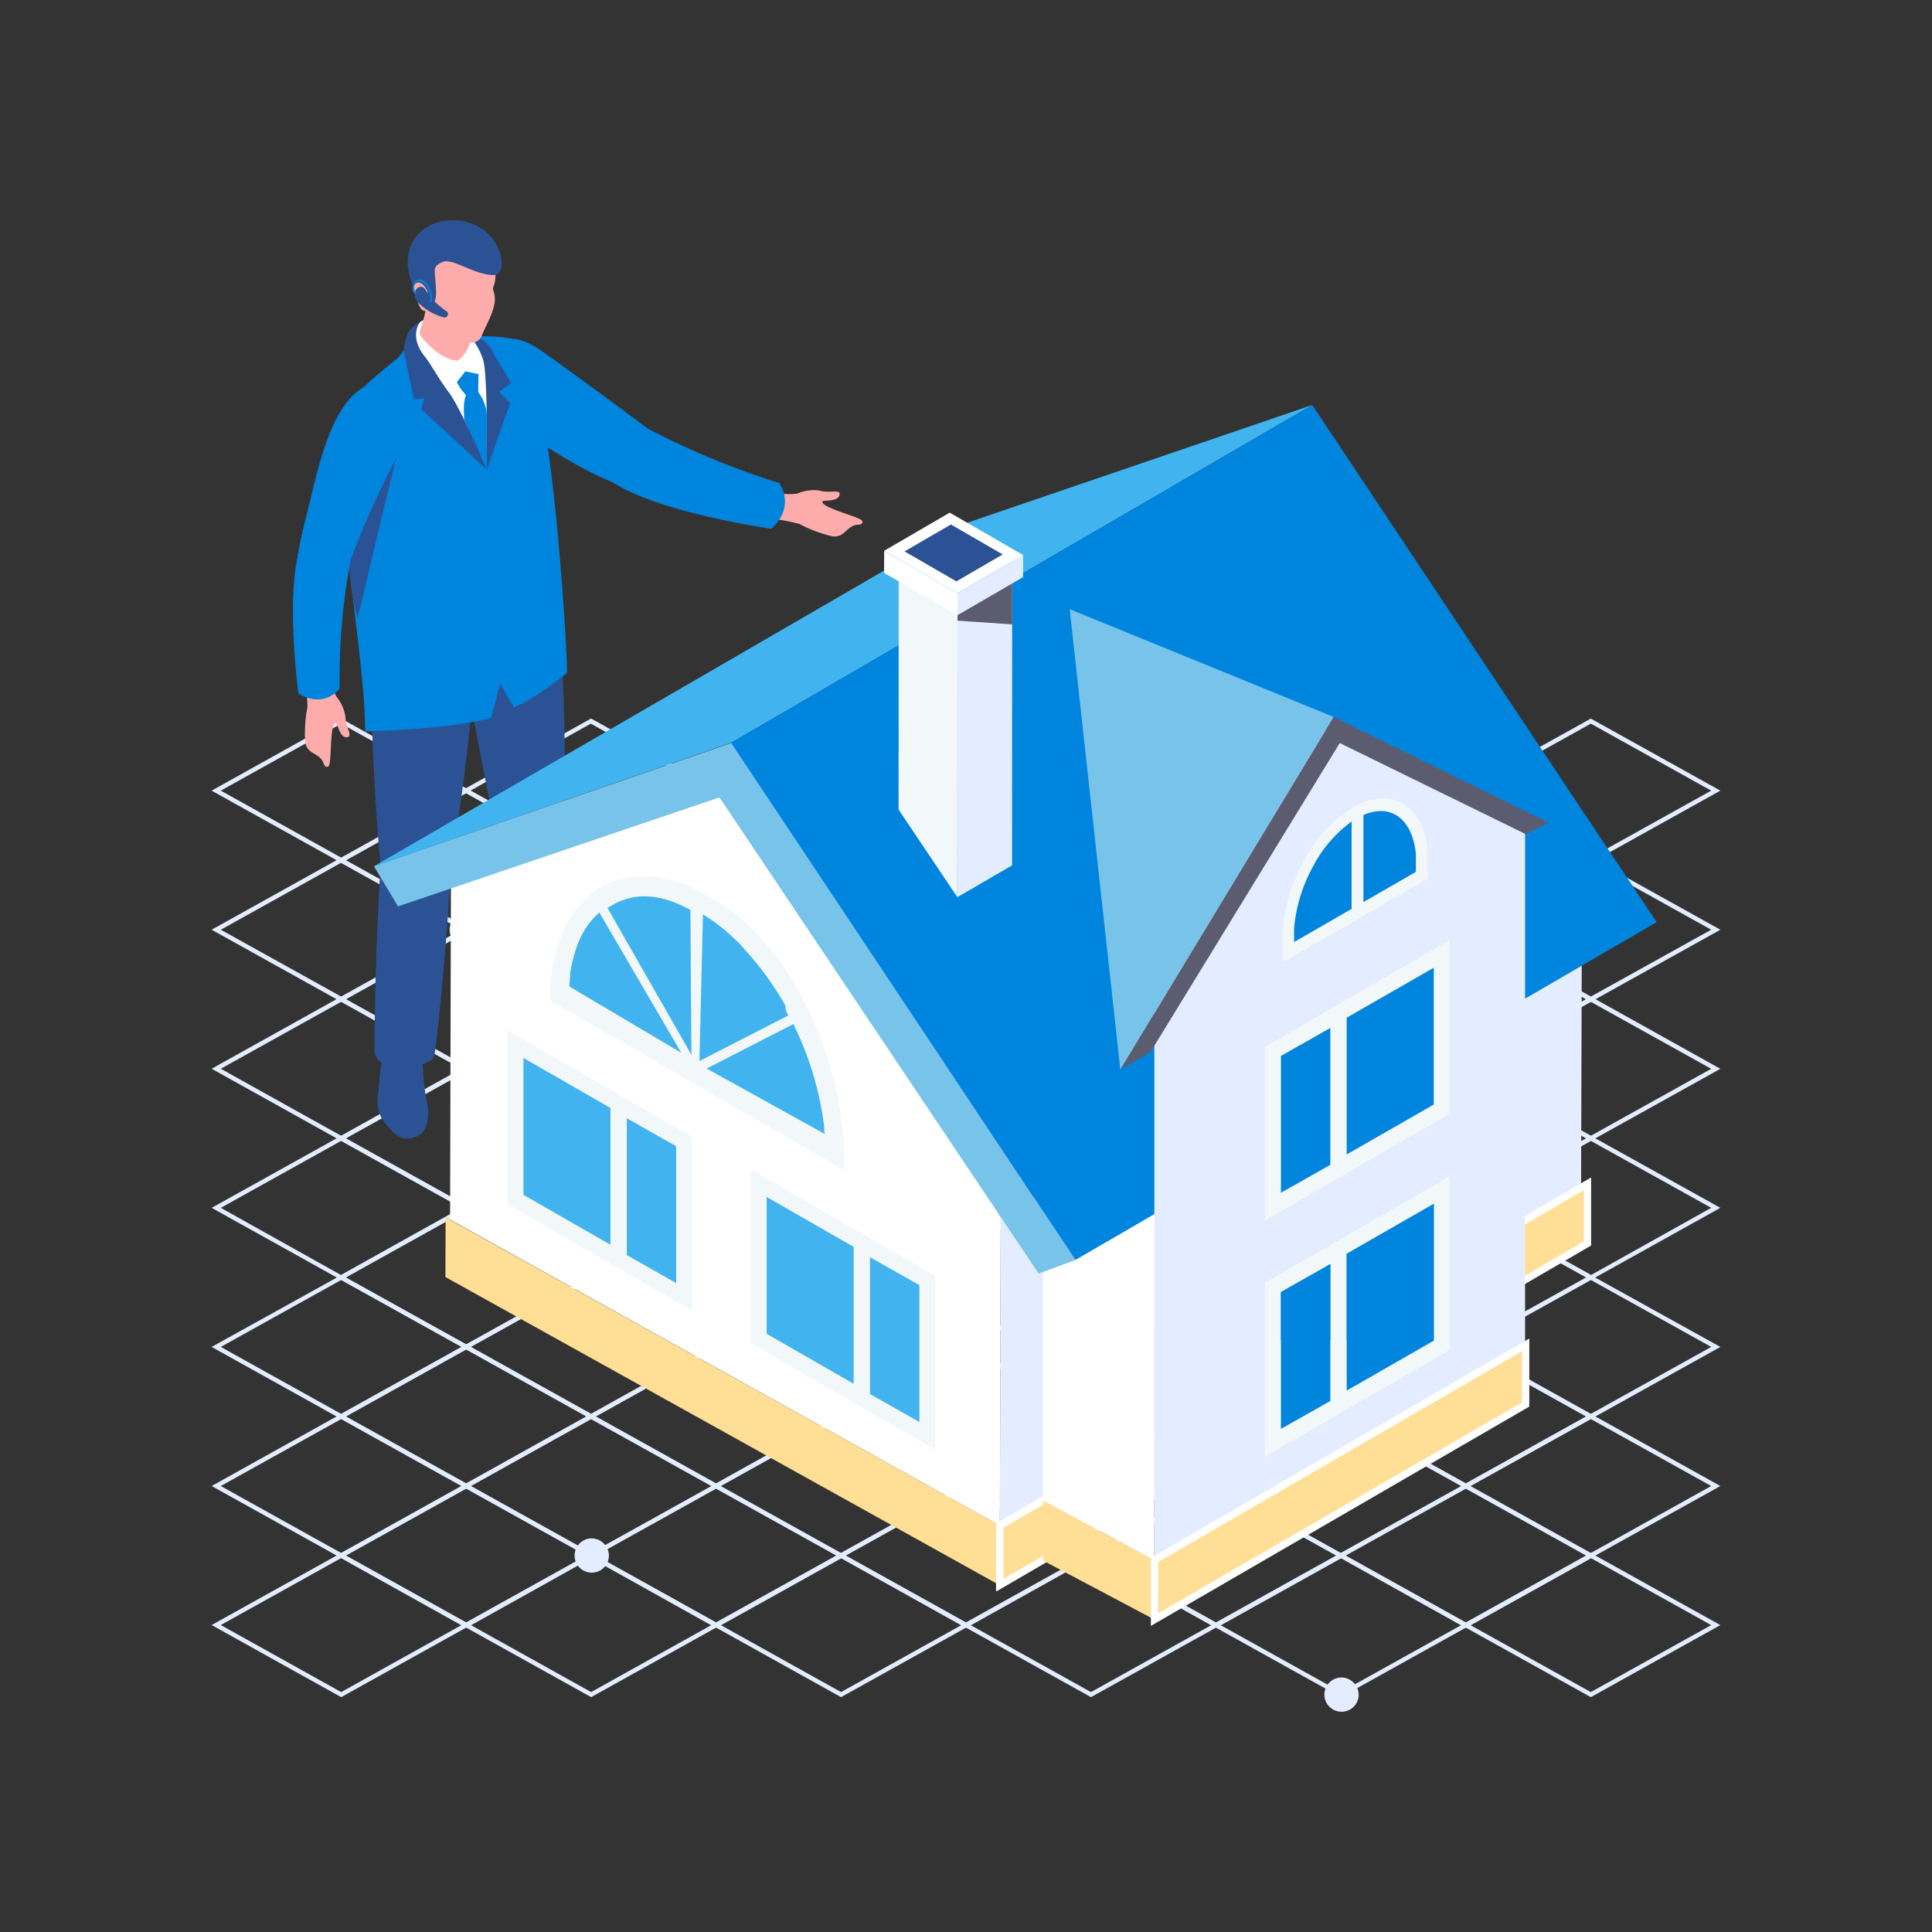 <?xml version="1.0" encoding="UTF-8"?> <svg xmlns="http://www.w3.org/2000/svg" id="Layer_1" data-name="Layer 1" viewBox="0 0 312.12 312.12"><rect x="0" y="0" width="312.12" height="312.12" fill="#333333" stroke="none"/><defs><style>.cls-1{fill:#e3edff;}.cls-2{fill:#fdabab;}.cls-3{fill:#0085df;}.cls-4{fill:#2b5294;}.cls-5{fill:#fff;}.cls-6{fill:#ffde95;}.cls-7{fill:#41b4ef;}.cls-8{fill:#606060;}.cls-9{isolation:isolate;}.cls-10{fill:#f2f7fa;}.cls-11{fill:#77c3ea;}.cls-12{fill:#5b5c70;}</style></defs><path class="cls-1" d="M236.07,127.73,257,139.38l20.93-11.65L257,116.09ZM257,138.55l-19.45-10.82L257,116.91l19.45,10.82Z"></path><path class="cls-1" d="M195.69,127.73l20.93,11.65,20.93-11.65-20.93-11.64Zm20.93,10.82-19.45-10.82,19.45-10.82,19.45,10.82Z"></path><path class="cls-1" d="M215.88,139l20.93,11.64L257.74,139l-20.93-11.65Zm20.93,10.82L217.36,139l19.45-10.83L256.26,139Z"></path><path class="cls-1" d="M236.07,150.2,257,161.85l20.93-11.65L257,138.55ZM257,161,237.55,150.2,257,139.38l19.45,10.82Z"></path><path class="cls-1" d="M155.32,127.73l20.93,11.65,20.92-11.65-20.92-11.64Zm20.93,10.82L156.8,127.73l19.45-10.82,19.44,10.82Z"></path><path class="cls-1" d="M175.51,139l20.92,11.64L217.36,139l-20.93-11.65Zm20.92,10.82L177,139l19.44-10.83L215.88,139Z"></path><path class="cls-1" d="M195.69,150.2l20.93,11.64,20.93-11.64-20.93-11.65ZM216.62,161,197.17,150.2l19.45-10.82,19.45,10.82Z"></path><path class="cls-1" d="M215.88,161.43l20.93,11.65,20.93-11.65-20.93-11.64Zm20.93,10.82-19.45-10.82,19.45-10.82,19.45,10.82Z"></path><path class="cls-1" d="M236.07,172.67,257,184.31l20.93-11.64L257,161ZM257,183.49l-19.45-10.82L257,161.85l19.45,10.82Z"></path><path class="cls-1" d="M114.94,127.73l20.93,11.65,20.93-11.65-20.93-11.65Zm20.93,10.82-19.45-10.82,19.45-10.82,19.45,10.82Z"></path><path class="cls-1" d="M135.13,139l20.93,11.65L177,139l-20.93-11.65Zm20.93,10.83L136.61,139l19.45-10.82L175.51,139Z"></path><path class="cls-1" d="M155.32,150.2l20.93,11.64,20.92-11.64-20.92-11.65ZM176.25,161,156.8,150.2l19.45-10.82,19.44,10.82Z"></path><path class="cls-1" d="M175.51,161.43l20.93,11.65,20.92-11.65-20.93-11.64Zm20.93,10.82L177,161.43l19.44-10.82,19.45,10.82Z"></path><path class="cls-1" d="M195.69,172.67l20.93,11.64,20.93-11.64L216.62,161Zm20.93,10.82-19.44-10.82,19.44-10.83,19.45,10.83Z"></path><path class="cls-1" d="M215.88,183.9l20.93,11.65,20.93-11.65-20.93-11.65Zm20.93,10.82L217.37,183.9l19.44-10.82,19.45,10.82Z"></path><path class="cls-1" d="M236.07,195.13,257,206.78l20.93-11.65L257,183.49ZM257,206l-19.45-10.83L257,184.31l19.45,10.82Z"></path><path class="cls-1" d="M74.56,127.73l20.93,11.65,20.93-11.65L95.49,116.08Zm20.93,10.82L76,127.73l19.45-10.82,19.45,10.82Z"></path><path class="cls-1" d="M94.75,139l20.93,11.65L136.61,139l-20.93-11.64Zm20.93,10.83L96.23,139l19.45-10.82L135.13,139Z"></path><path class="cls-1" d="M114.94,150.2l20.93,11.64L156.8,150.2l-20.93-11.65ZM135.87,161,116.42,150.2l19.45-10.82,19.45,10.82Z"></path><path class="cls-1" d="M135.13,161.43l20.93,11.65L177,161.43l-20.93-11.64Zm20.93,10.82-19.45-10.82,19.45-10.82,19.45,10.82Z"></path><path class="cls-1" d="M155.32,172.67l20.93,11.64,20.93-11.64L176.25,161Zm20.93,10.82L156.8,172.67l19.45-10.83,19.44,10.83Z"></path><path class="cls-1" d="M175.51,183.9l20.93,11.65,20.93-11.65-20.93-11.65Zm20.93,10.82L177,183.9l19.45-10.82,19.44,10.82Z"></path><path class="cls-1" d="M195.69,195.13l20.93,11.65,20.93-11.65-20.93-11.64ZM216.62,206l-19.44-10.83,19.44-10.82,19.45,10.82Z"></path><path class="cls-1" d="M215.88,206.37,236.81,218l20.93-11.64-20.93-11.65Zm20.93,10.82-19.44-10.82,19.44-10.82,19.45,10.82Z"></path><path class="cls-1" d="M236.07,217.6,257,229.25l20.93-11.65L257,206ZM257,228.42,237.55,217.6,257,206.78l19.45,10.82Z"></path><path class="cls-1" d="M34.19,127.73l20.93,11.65L76,127.73,55.11,116.08Zm20.93,10.82L35.67,127.73l19.44-10.82,19.45,10.82Z"></path><path class="cls-1" d="M54.38,139,75.3,150.61,96.23,139,75.3,127.32ZM75.3,149.79,55.86,139,75.3,128.14,94.75,139Z"></path><path class="cls-1" d="M74.56,150.2l20.93,11.64,20.93-11.64L95.49,138.55ZM95.49,161,76,150.2l19.45-10.82,19.45,10.82Z"></path><path class="cls-1" d="M94.75,161.43l20.93,11.65,20.93-11.65-20.93-11.64Zm20.93,10.82L96.23,161.43l19.45-10.82,19.45,10.82Z"></path><path class="cls-1" d="M114.94,172.67l20.93,11.64,20.93-11.64L135.87,161Zm20.93,10.82-19.45-10.82,19.45-10.83,19.45,10.83Z"></path><path class="cls-1" d="M135.13,183.9l20.93,11.64L177,183.9l-20.93-11.65Zm20.93,10.82L136.61,183.9l19.45-10.82,19.45,10.82Z"></path><path class="cls-1" d="M155.32,195.13l20.93,11.65,20.93-11.65-20.93-11.64ZM176.25,206,156.8,195.13l19.45-10.82,19.44,10.82Z"></path><path class="cls-1" d="M175.51,206.37,196.44,218l20.93-11.64-20.93-11.65Zm20.93,10.82L177,206.37l19.45-10.82,19.44,10.82Z"></path><path class="cls-1" d="M195.7,217.6l20.92,11.65,20.93-11.65L216.62,206Zm20.92,10.82L197.18,217.6l19.44-10.82,19.45,10.82Z"></path><path class="cls-1" d="M215.88,228.83l20.93,11.65,20.93-11.64-20.93-11.65Zm20.93,10.83-19.44-10.83L236.81,218l19.45,10.83Z"></path><path class="cls-1" d="M236.07,240.07,257,251.71l20.93-11.64L257,228.42ZM257,250.89l-19.45-10.82L257,229.25l19.45,10.82Z"></path><path class="cls-1" d="M34.19,150.2l20.93,11.64L76,150.2,55.12,138.55ZM55.12,161,35.67,150.2l19.45-10.82L74.56,150.2Z"></path><path class="cls-1" d="M54.38,161.43,75.3,173.08l20.93-11.65L75.3,149.79ZM75.3,172.25,55.86,161.43,75.3,150.61l19.45,10.82Z"></path><path class="cls-1" d="M74.56,172.66l20.93,11.65,20.93-11.64L95.49,161Zm20.93,10.83L76.05,172.66l19.44-10.82,19.45,10.83Z"></path><path class="cls-1" d="M94.75,183.9l20.93,11.64,20.93-11.64-20.93-11.65Zm20.93,10.82L96.23,183.9l19.45-10.82,19.45,10.82Z"></path><path class="cls-1" d="M114.94,195.13l20.93,11.65,20.93-11.65-20.93-11.64ZM135.87,206l-19.45-10.82,19.45-10.82,19.45,10.82Z"></path><path class="cls-1" d="M135.13,206.37,156.06,218,177,206.37l-20.93-11.65Zm20.93,10.82-19.45-10.82,19.45-10.83,19.45,10.83Z"></path><path class="cls-1" d="M155.32,217.6l20.93,11.65,20.93-11.65L176.25,206Zm20.93,10.82L156.8,217.6l19.45-10.82L195.7,217.6Z"></path><path class="cls-1" d="M175.51,228.83l20.93,11.65,20.93-11.65-20.93-11.64Zm20.93,10.83L177,228.83,196.44,218l19.44,10.82Z"></path><path class="cls-1" d="M195.7,240.07l20.92,11.64,20.93-11.64-20.93-11.65Zm20.92,10.82-19.44-10.82,19.44-10.82,19.45,10.82Z"></path><path class="cls-1" d="M215.88,251.3,236.81,263l20.93-11.65-20.93-11.64Zm20.93,10.82L217.37,251.3l19.44-10.82,19.45,10.82Z"></path><path class="cls-1" d="M236.07,262.54,257,274.18l20.93-11.64L257,250.89ZM257,273.36l-19.45-10.82L257,251.71l19.45,10.83Z"></path><path class="cls-1" d="M34.19,172.66l20.93,11.65,20.93-11.65L55.12,161Zm20.93,10.83L35.67,172.66l19.45-10.82,19.44,10.82Z"></path><path class="cls-1" d="M54.38,183.9l20.93,11.64L96.23,183.9,75.3,172.25Zm20.93,10.82L55.86,183.9,75.3,173.08,94.75,183.9Z"></path><path class="cls-1" d="M74.57,195.13l20.92,11.65,20.93-11.65L95.49,183.49ZM95.49,206,76.05,195.13l19.44-10.82,19.45,10.82Z"></path><path class="cls-1" d="M94.75,206.37,115.68,218l20.93-11.64-20.93-11.65Zm20.93,10.82L96.23,206.37l19.45-10.83,19.45,10.83Z"></path><path class="cls-1" d="M114.94,217.6l20.93,11.65L156.8,217.6,135.87,206Zm20.93,10.82L116.42,217.6l19.45-10.82,19.45,10.82Z"></path><path class="cls-1" d="M135.13,228.83l20.93,11.65L177,228.83l-20.93-11.64Zm20.93,10.83-19.45-10.83L156.06,218l19.45,10.82Z"></path><path class="cls-1" d="M155.32,240.07l20.93,11.64,20.93-11.64-20.93-11.65Zm20.93,10.82L156.8,240.07l19.45-10.82,19.45,10.82Z"></path><path class="cls-1" d="M175.51,251.3,196.44,263l20.93-11.65-20.93-11.64Zm20.93,10.82L177,251.3l19.45-10.82,19.44,10.82Z"></path><path class="cls-1" d="M195.7,262.54l20.93,11.64,20.92-11.64-20.93-11.65Zm20.93,10.82-19.45-10.82,19.44-10.83,19.45,10.83Z"></path><path class="cls-1" d="M34.19,195.13l20.93,11.65,20.93-11.65L55.12,183.49ZM55.12,206,35.67,195.13l19.45-10.82,19.45,10.82Z"></path><path class="cls-1" d="M54.38,206.37,75.31,218l20.92-11.64L75.31,194.72Zm20.93,10.82L55.86,206.37l19.45-10.83,19.44,10.83Z"></path><path class="cls-1" d="M74.57,217.6l20.92,11.65,20.93-11.65L95.49,206Zm20.92,10.82L76.05,217.6l19.44-10.82,19.45,10.82Z"></path><path class="cls-1" d="M94.75,228.83l20.93,11.65,20.93-11.65-20.93-11.64Zm20.93,10.83L96.24,228.83,115.68,218l19.45,10.82Z"></path><path class="cls-1" d="M114.94,240.07l20.93,11.64,20.93-11.64-20.93-11.65Zm20.93,10.82-19.45-10.82,19.45-10.82,19.45,10.82Z"></path><path class="cls-1" d="M135.13,251.3,156.06,263,177,251.3l-20.93-11.64Zm20.93,10.82L136.61,251.3l19.45-10.82,19.45,10.82Z"></path><path class="cls-1" d="M155.32,262.54l20.93,11.64,20.93-11.64-20.93-11.65Zm20.93,10.82L156.8,262.54l19.45-10.83,19.45,10.83Z"></path><path class="cls-1" d="M34.19,217.6l20.93,11.65L76.05,217.6,55.12,206Zm20.93,10.82L35.67,217.6l19.45-10.82L74.57,217.6Z"></path><path class="cls-1" d="M54.38,228.83l20.93,11.65,20.93-11.65L75.31,217.19Zm20.93,10.82L55.86,228.83,75.31,218l19.44,10.82Z"></path><path class="cls-1" d="M74.57,240.07,95.5,251.71l20.92-11.64L95.49,228.42ZM95.5,250.89,76.05,240.07l19.44-10.82,19.45,10.82Z"></path><path class="cls-1" d="M94.75,251.3,115.68,263l20.93-11.65-20.93-11.64Zm20.93,10.82L96.24,251.3l19.44-10.82,19.45,10.82Z"></path><path class="cls-1" d="M114.94,262.53l20.93,11.65,20.93-11.64-20.93-11.65Zm20.93,10.83-19.44-10.83,19.44-10.82,19.45,10.83Z"></path><path class="cls-1" d="M34.19,240.07l20.93,11.64,20.93-11.64L55.12,228.42Zm20.93,10.82L35.67,240.07l19.45-10.82,19.45,10.82Z"></path><path class="cls-1" d="M54.38,251.3,75.31,263,96.24,251.3,75.31,239.65Zm20.93,10.82L55.86,251.3l19.45-10.82L94.75,251.3Z"></path><path class="cls-1" d="M74.57,262.53,95.5,274.18l20.93-11.65L95.5,250.89ZM95.5,273.36,76.05,262.53,95.5,251.71l19.44,10.82Z"></path><path class="cls-1" d="M34.19,262.53l20.93,11.65,20.93-11.65L55.12,250.89Zm20.93,10.83L35.67,262.53l19.45-10.82,19.45,10.82Z"></path><path class="cls-1" d="M135.87,181.13a2.77,2.77,0,1,0,2.87,2.77A2.82,2.82,0,0,0,135.87,181.13Z"></path><path class="cls-1" d="M135.87,113.73a2.77,2.77,0,1,0,2.87,2.77A2.82,2.82,0,0,0,135.87,113.73Z"></path><path class="cls-1" d="M95.49,248.53a2.77,2.77,0,1,0,2.88,2.77A2.82,2.82,0,0,0,95.49,248.53Z"></path><path class="cls-1" d="M216.63,271a2.77,2.77,0,1,0,2.87,2.77A2.83,2.83,0,0,0,216.63,271Z"></path><path class="cls-1" d="M236.81,214.83a2.77,2.77,0,1,0,2.88,2.77A2.82,2.82,0,0,0,236.81,214.83Z"></path><path class="cls-1" d="M196.44,237.3a2.77,2.77,0,1,0,2.87,2.77A2.83,2.83,0,0,0,196.44,237.3Z"></path><path class="cls-1" d="M75.3,147.43a2.77,2.77,0,1,0,2.88,2.77A2.82,2.82,0,0,0,75.3,147.43Z"></path><path class="cls-2" d="M133.53,80.89c.63-.06,1.91-.07,2.1-.92.24-1.07-1.63-.18-3.29-.73a6.76,6.76,0,0,0-3.23.38c-.77.38-3,.12-3.38.1s-.84,4.11-.84,4.11a29.68,29.68,0,0,1,4.27.82,21.53,21.53,0,0,0,5.35,2c2,.23,2.21-1.69,4-1.88.24,0,.95,0,.79-.6s-5.67-1.87-6.38-2.91C132.65,80.85,133.28,80.91,133.53,80.89Z"></path><path class="cls-3" d="M104.67,69.26c-7.22-5.43-16.31-12-17.51-12.8-5.69-3.63-6.77-.83-7.71,2.38-1.6,5.43,2.62,9.77,12,15.27s12.62,5.3,15,4.55S111.89,74.68,104.67,69.26Z"></path><path class="cls-3" d="M104.67,69.26c-5-2.7-13.24,3.61-5.76,8.6s25.7,7.56,25.7,7.56c4.07-3.72,1.26-7.39,1.26-7.39A129.51,129.51,0,0,1,104.67,69.26Z"></path><path class="cls-4" d="M93.5,164.36c-.92-.36-.85-2.61-.85-2.61l-6.89-1.11s.1,5.86.18,6.88.58,3,3.09,2.51a15.76,15.76,0,0,1,6.82.2,11.78,11.78,0,0,0,5.16.1c2.21-.43,3.69-1.48,1.86-3.05S95.71,165.23,93.5,164.36Z"></path><path class="cls-4" d="M79.77,129.92c0,1.86,2.07,18.88,4.6,33,.74,4.13,9.56.78,9.61-1.08.11-3.51-2.08-28-3.34-35C89.84,122.39,79.78,124.27,79.77,129.92Z"></path><path class="cls-4" d="M68.33,172.66a5.15,5.15,0,0,0-.16-1.19l-6-1.17a7.4,7.4,0,0,0-.67,2.23c-.16,1.24-.39,3.95-.48,4.74a5.88,5.88,0,0,0,1.49,4.56c1.63,1.84,2.47,2.56,4.67,1.81s2.18-3.85,1.81-5.44A37.91,37.91,0,0,1,68.33,172.66Z"></path><path class="cls-4" d="M61.8,136.31c-.33,1.82-1.29,19-1.29,33.36,0,4.21,9.25,2.78,9.63,1,.72-3.43,2.87-27.87,2.87-35.07C73,131,62.8,130.76,61.8,136.31Z"></path><path class="cls-4" d="M74.25,103.6c-.1,3.52,1.3,8.47,2.08,11.8s2.73,14.82,3.76,18.11c1.33,4.28,11.11,2.83,11.12-2.83,0-1.86.49-24.56-2-38.69C88.43,87.86,74.31,101.74,74.25,103.6Z"></path><path class="cls-4" d="M60.51,107.38c-1.24,4.68.54,29.07,1,32.52.56,4.48,10.41,5.11,11.41-.44.33-1.82,4-24.08,4-38.48C76.91,96.77,61,105.59,60.51,107.38Z"></path><path class="cls-3" d="M77.88,54.33l-8.52-2.25a5.37,5.37,0,0,0-2,.65,7.89,7.89,0,0,0-1.53,2.63,6.61,6.61,0,0,1-1.84,2.71,82.51,82.51,0,0,0-7,6.16c-5.26,6.36,2,39.22,2,53.93,0,0,13.2-.25,20.35-2.18l1.46-5.53L83,114.24c2.48-.74,8.34-5.2,8.59-5.54S89.2,59.51,83.93,55.24C82.73,54.26,77.88,54.33,77.88,54.33Z"></path><path class="cls-4" d="M58.2,80.33c1.33-3.13,3.55-7.89,6.47-9-.33,1-6.9,28.55-6.9,28.55S54.42,89.17,58.2,80.33Z"></path><path class="cls-4" d="M79.86,57.37a4.92,4.92,0,0,0-1.54-2.16,3.07,3.07,0,0,0-2.67-.8s2.24.82,1.87,4.11c-.15,1.29,0,3.43-.14,5.84-.22,2.76,1.26,11.5,1.26,11.5L82.42,65.1l-1.83-1.81,2-1.41Z"></path><path class="cls-5" d="M67.81,52.09c-1,.8-1.84,2.6.64,5.72A51.79,51.79,0,0,1,72,63.7c.81,1.41,5.84,8.47,6.49,10.47,0,0,.07-1.82.15-4.78,0-.66,0-9.06-.55-11.1C76.74,53.45,71,49.62,67.81,52.09Z"></path><path class="cls-2" d="M68.85,49.48a16.29,16.29,0,0,1-1,3.85,1.08,1.08,0,0,0,.16,1c.92,1.14,3.44,3.92,6,3.92,0,0,1.88-1.48,1.88-3.22S68.85,49.48,68.85,49.48Z"></path><path class="cls-2" d="M73.1,36.2c-8.16.22-5.9,9.25-5.9,9.25s-.61.27-.28,1.44.4,1.28.57,1.86.57,1.64,1.39,1.48c0,0,1.24,3.13,6.56,5a1.84,1.84,0,0,0,2.41-1c.25-.94,2-3.67,2.1-5.77,0-1.6-.56-1.48-.15-2.37S81.25,36,73.1,36.2Z"></path><path class="cls-4" d="M73.5,35.59c-5.56-.24-9.49,4.48-6.74,10.65,1-1.51,2.14.27,2.3.86.09.33.4,1.7.9,1.7s.49-1.33.49-1.33c0-3.79-.93-4.23,1-5.13,1.6-.77,5.15,2.1,8.3,2.1C82.51,44.45,81.12,35.92,73.5,35.59Z"></path><path class="cls-3" d="M77.3,60.44,75.18,60,73.8,61.74a9.21,9.21,0,0,0,1.5,2.1c-.28.52-.47,1.73-.29,4,.65,1.36,3.63,8.08,3.63,8.08l0-8.87a6.65,6.65,0,0,0-1.38-3.69Z"></path><path class="cls-4" d="M68.56,57.5c-2.49-3.11-.76-5.41-.76-5.41a3.75,3.75,0,0,0-2.19,2.55,5.81,5.81,0,0,0-.16,3.2l1.43,6.67,1.65-.17-.47,1.76,10.58,9.78S74.49,66,72.48,63.35C70.73,61,69.55,58.72,68.56,57.5Z"></path><path class="cls-4" d="M68.67,46.73a.84.84,0,0,0-1.45.06h0a1.71,1.71,0,0,0,.24,2,9.25,9.25,0,0,0,4.22,2.48.55.55,0,0,0,.6-.23.55.55,0,0,0-.16-.78A11.65,11.65,0,0,1,68.67,46.73Z"></path><path class="cls-3" d="M67,45.51a1.42,1.42,0,0,0,0,1.93.13.13,0,1,0,.2-.17,1.15,1.15,0,0,1,0-1.57c.27-.28.76-.4,1.33.08a3.25,3.25,0,0,1,.93,3,.14.14,0,0,0,.1.16h0a.13.13,0,0,0,.13-.1,3.49,3.49,0,0,0-1-3.31A1.19,1.19,0,0,0,67,45.51Z"></path><path class="cls-2" d="M49.27,109.92s4.1-.71,4.18-.37.48,2.58,1.07,3.2a6.93,6.93,0,0,1,1.28,3c0,1.74,1.33,3.28.23,3.36-.86.06-1.24-1.17-1.47-1.76-.09-.23-.22-.84-.51-.49-.8,1-.44,6.62-1,6.94s-.71-.35-.81-.58c-.69-1.65-2.58-1.3-2.93-3.28a21.8,21.8,0,0,1,.36-5.7A29,29,0,0,0,49.27,109.92Z"></path><path class="cls-3" d="M60,62c2.6-1,7.17,2.68,5.32,9.16-.39,1.37-5,9.43-8.14,17.9s-7.08,6.51-8.49,4.43-.57-4.48,2-15.06S56,63.46,60,62Z"></path><path class="cls-3" d="M56.63,90.59a102,102,0,0,0-1.76,20.65s-2.43,3.34-6.65.8c0,0-2.15-15.79.22-23.47S57.67,85.66,56.63,90.59Z"></path><polygon class="cls-1" points="161.53 246.46 255.43 191.89 255.57 142.71 161.67 196.59 161.53 246.46"></polygon><polygon class="cls-6" points="71.96 206.31 161.51 256.1 161.53 246.46 71.99 196.67 71.96 206.31"></polygon><polygon class="cls-6" points="161.51 256.1 256.46 200.88 256.48 191.25 161.53 246.46 161.51 256.1"></polygon><path class="cls-5" d="M160.92,257.12l0-11,96.13-55.9,0,11Zm1.2-10.32,0,8.27,93.77-54.53,0-8.27Z"></path><polygon class="cls-5" points="72.85 142.46 72.71 197.03 161.53 246.46 161.67 196.59 118.23 126.86 72.85 142.46"></polygon><polygon class="cls-6" points="168.5 252.11 186.47 261.63 186.49 252 168.5 242.47 168.5 252.11"></polygon><polygon class="cls-5" points="168.5 242.4 186.49 252.06 186.51 196.13 168.5 186.46 168.5 242.4"></polygon><polygon class="cls-7" points="60.41 139.95 118.11 120 212 65.43 156.03 84.53 60.41 139.95"></polygon><path class="cls-8" d="M173.46,191.2h0v0l0-.05h0Z"></path><polygon class="cls-8" points="173.47 191.17 173.48 191.16 173.48 191.16 173.48 191.16 173.47 191.17"></polygon><g class="cls-9"><polygon class="cls-10" points="121.27 216.97 151.11 234.2 151.11 206.13 121.27 188.9 121.27 216.97"></polygon><polygon class="cls-7" points="123.85 215.48 137.91 223.55 137.91 201.44 123.85 193.37 123.85 215.48"></polygon><polygon class="cls-7" points="140.55 225.21 148.53 229.73 148.53 207.62 140.55 203.11 140.55 225.21"></polygon></g><polygon class="cls-11" points="60.41 139.95 64.3 146.43 116.23 128.82 167.8 205.75 173.74 203.55 118.3 119.98 60.41 139.95"></polygon><polygon class="cls-3" points="118.11 120 173.74 203.55 267.64 148.98 212 65.43 118.11 120"></polygon><polygon class="cls-1" points="210.21 115.77 186.49 154.9 186.49 261.67 246.38 226.87 246.38 134.36 210.21 115.77"></polygon><polygon class="cls-12" points="180.99 172.78 185.85 169.98 216.44 120.04 246.53 134.78 250.12 132.87 215.45 115.82 180.99 172.78"></polygon><polygon class="cls-11" points="180.99 172.78 215.45 115.82 172.81 98.41 180.99 172.78"></polygon><path class="cls-10" d="M114,144.57a20.26,20.26,0,0,0-10-3c-8.93,0-14.87,7.54-15.14,19.2l0,.84,47.56,27.46,0-2.52C136,171.58,128.11,151.76,114,144.57Z"></path><path class="cls-7" d="M127,163.32l-.05-.09,0-.08a.56.56,0,0,1,0-.08l-.05-.08,0-.09a.56.56,0,0,1,0-.08.35.35,0,0,0,0-.08.36.36,0,0,0,0-.09.56.56,0,0,1,0-.08l0-.08a48.15,48.15,0,0,0-6.58-9.07l-.06-.06a.34.34,0,0,0-.06-.06l0-.06-.06-.06-.06-.07a.34.34,0,0,1-.06-.06,2.23,2.23,0,0,1-.18-.18l0-.06-.06-.06-.06-.06-.48-.48-1.39-1.3a30.33,30.33,0,0,0-4.29-3.19L113,171.41l14.36-7.36-.3-.55Z"></path><path class="cls-7" d="M133.15,182.82a.25.25,0,0,0,0-.08v-.08a.17.17,0,0,1,0-.08s0,0,0-.07a.17.17,0,0,0,0-.07l0-.32s0-.05-.06-.54c0,0,0-.05-.08-.58a51.75,51.75,0,0,0-4.84-15.56l-14,7.19,19.1,10.58v-.08Z"></path><path class="cls-7" d="M99,146.16l-.86.53,13.56,23.72L111.54,147C106.68,144.34,102.62,144.14,99,146.16Z"></path><path class="cls-7" d="M92.1,157.2l0,.13a.2.2,0,0,1,0,.07,3.17,3.17,0,0,1,0,.33.15.15,0,0,0,0,.07c0,.11,0,.22-.05.34v.2a.17.17,0,0,0,0,.07c0,.14,0,.27-.05.42s0,0,0,.49v.06l18.07,10.71L96.83,147.43C94.33,149.58,92.93,152.53,92.1,157.2Z"></path><g class="cls-9"><polygon class="cls-1" points="154.66 144.94 163.5 139.81 163.52 90.88 154.69 96.01 154.66 144.94"></polygon><polygon class="cls-12" points="163.52 100.87 163.52 90.88 154.69 96.01 154.69 100.27 163.52 100.87"></polygon><polygon class="cls-3" points="145.19 90.53 154.69 96.01 163.52 90.88 154.02 85.4 145.19 90.53"></polygon><polygon class="cls-10" points="145.17 130.79 154.66 144.94 154.69 96.01 145.19 90.53 145.17 130.79"></polygon></g><g class="cls-9"><polygon class="cls-1" points="154.68 99.39 165.28 93.24 165.29 89.67 154.69 95.83 154.68 99.39"></polygon><polygon class="cls-5" points="142.84 88.98 154.69 95.83 165.29 89.67 153.43 82.82 142.84 88.98"></polygon><polygon class="cls-4" points="146.13 89.08 154.51 93.92 161.99 89.57 153.62 84.73 146.13 89.08"></polygon><polygon class="cls-5" points="142.83 92.55 154.68 99.39 154.69 95.83 142.84 88.98 142.83 92.55"></polygon></g><polygon class="cls-6" points="186.51 261.65 246.47 226.9 246.47 217.28 186.51 252.03 186.51 261.65"></polygon><path class="cls-5" d="M185.93,262.67v-11l61.13-35.43v11Zm1.17-10.3v8.26l58.78-34.07V218.3Z"></path><path class="cls-10" d="M229.5,133.08a7.62,7.62,0,0,0-2.48-3,6.33,6.33,0,0,0-3.64-1.11,9.87,9.87,0,0,0-4.87,1.47,22.49,22.49,0,0,0-8,8.87,29,29,0,0,0-2.28,5.45,25.47,25.47,0,0,0-1,5.54l0,5.18,23.43-13.53,0-4.44A12.75,12.75,0,0,0,229.5,133.08Z"></path><path class="cls-3" d="M225.83,131.87a4.75,4.75,0,0,0-2.74-.84,7.17,7.17,0,0,0-2.82.64v14.06l8.47-4.88,0-2.88C228.47,135.17,227.45,133,225.83,131.87Z"></path><path class="cls-3" d="M212.06,140.1a25.2,25.2,0,0,0-3,9.9l0,2.19,9.3-5.36V132.72A20.82,20.82,0,0,0,212.06,140.1Z"></path><g class="cls-9"><polygon class="cls-10" points="81.98 194.52 111.83 211.75 111.83 183.68 81.98 166.45 81.98 194.52"></polygon><polygon class="cls-7" points="84.56 193.03 98.62 201.09 98.62 178.99 84.56 170.92 84.56 193.03"></polygon><polygon class="cls-7" points="101.26 202.76 109.24 207.28 109.24 185.17 101.26 180.65 101.26 202.76"></polygon></g><g class="cls-9"><polygon class="cls-10" points="204.36 235.32 234.21 218.09 234.21 190.01 204.36 207.25 204.36 235.32"></polygon><polygon class="cls-3" points="217.56 224.66 231.63 216.59 231.63 194.49 217.56 202.56 217.56 224.66"></polygon><polygon class="cls-3" points="206.94 230.84 214.92 226.33 214.92 204.22 206.94 208.74 206.94 230.84"></polygon><polygon class="cls-3" points="231.63 216.53 231.63 194.49 217.56 202.56 217.56 216.53 231.63 216.53"></polygon><polygon class="cls-3" points="214.92 216.53 214.92 204.22 206.94 208.74 206.94 216.53 214.92 216.53"></polygon></g><g class="cls-9"><polygon class="cls-10" points="204.36 197.17 234.21 179.94 234.21 151.87 204.36 169.1 204.36 197.17"></polygon><polygon class="cls-3" points="217.56 186.51 231.63 178.44 231.63 156.34 217.56 164.41 217.56 186.51"></polygon><polygon class="cls-3" points="206.94 192.69 214.92 188.18 214.92 166.07 206.94 170.59 206.94 192.69"></polygon></g></svg> 